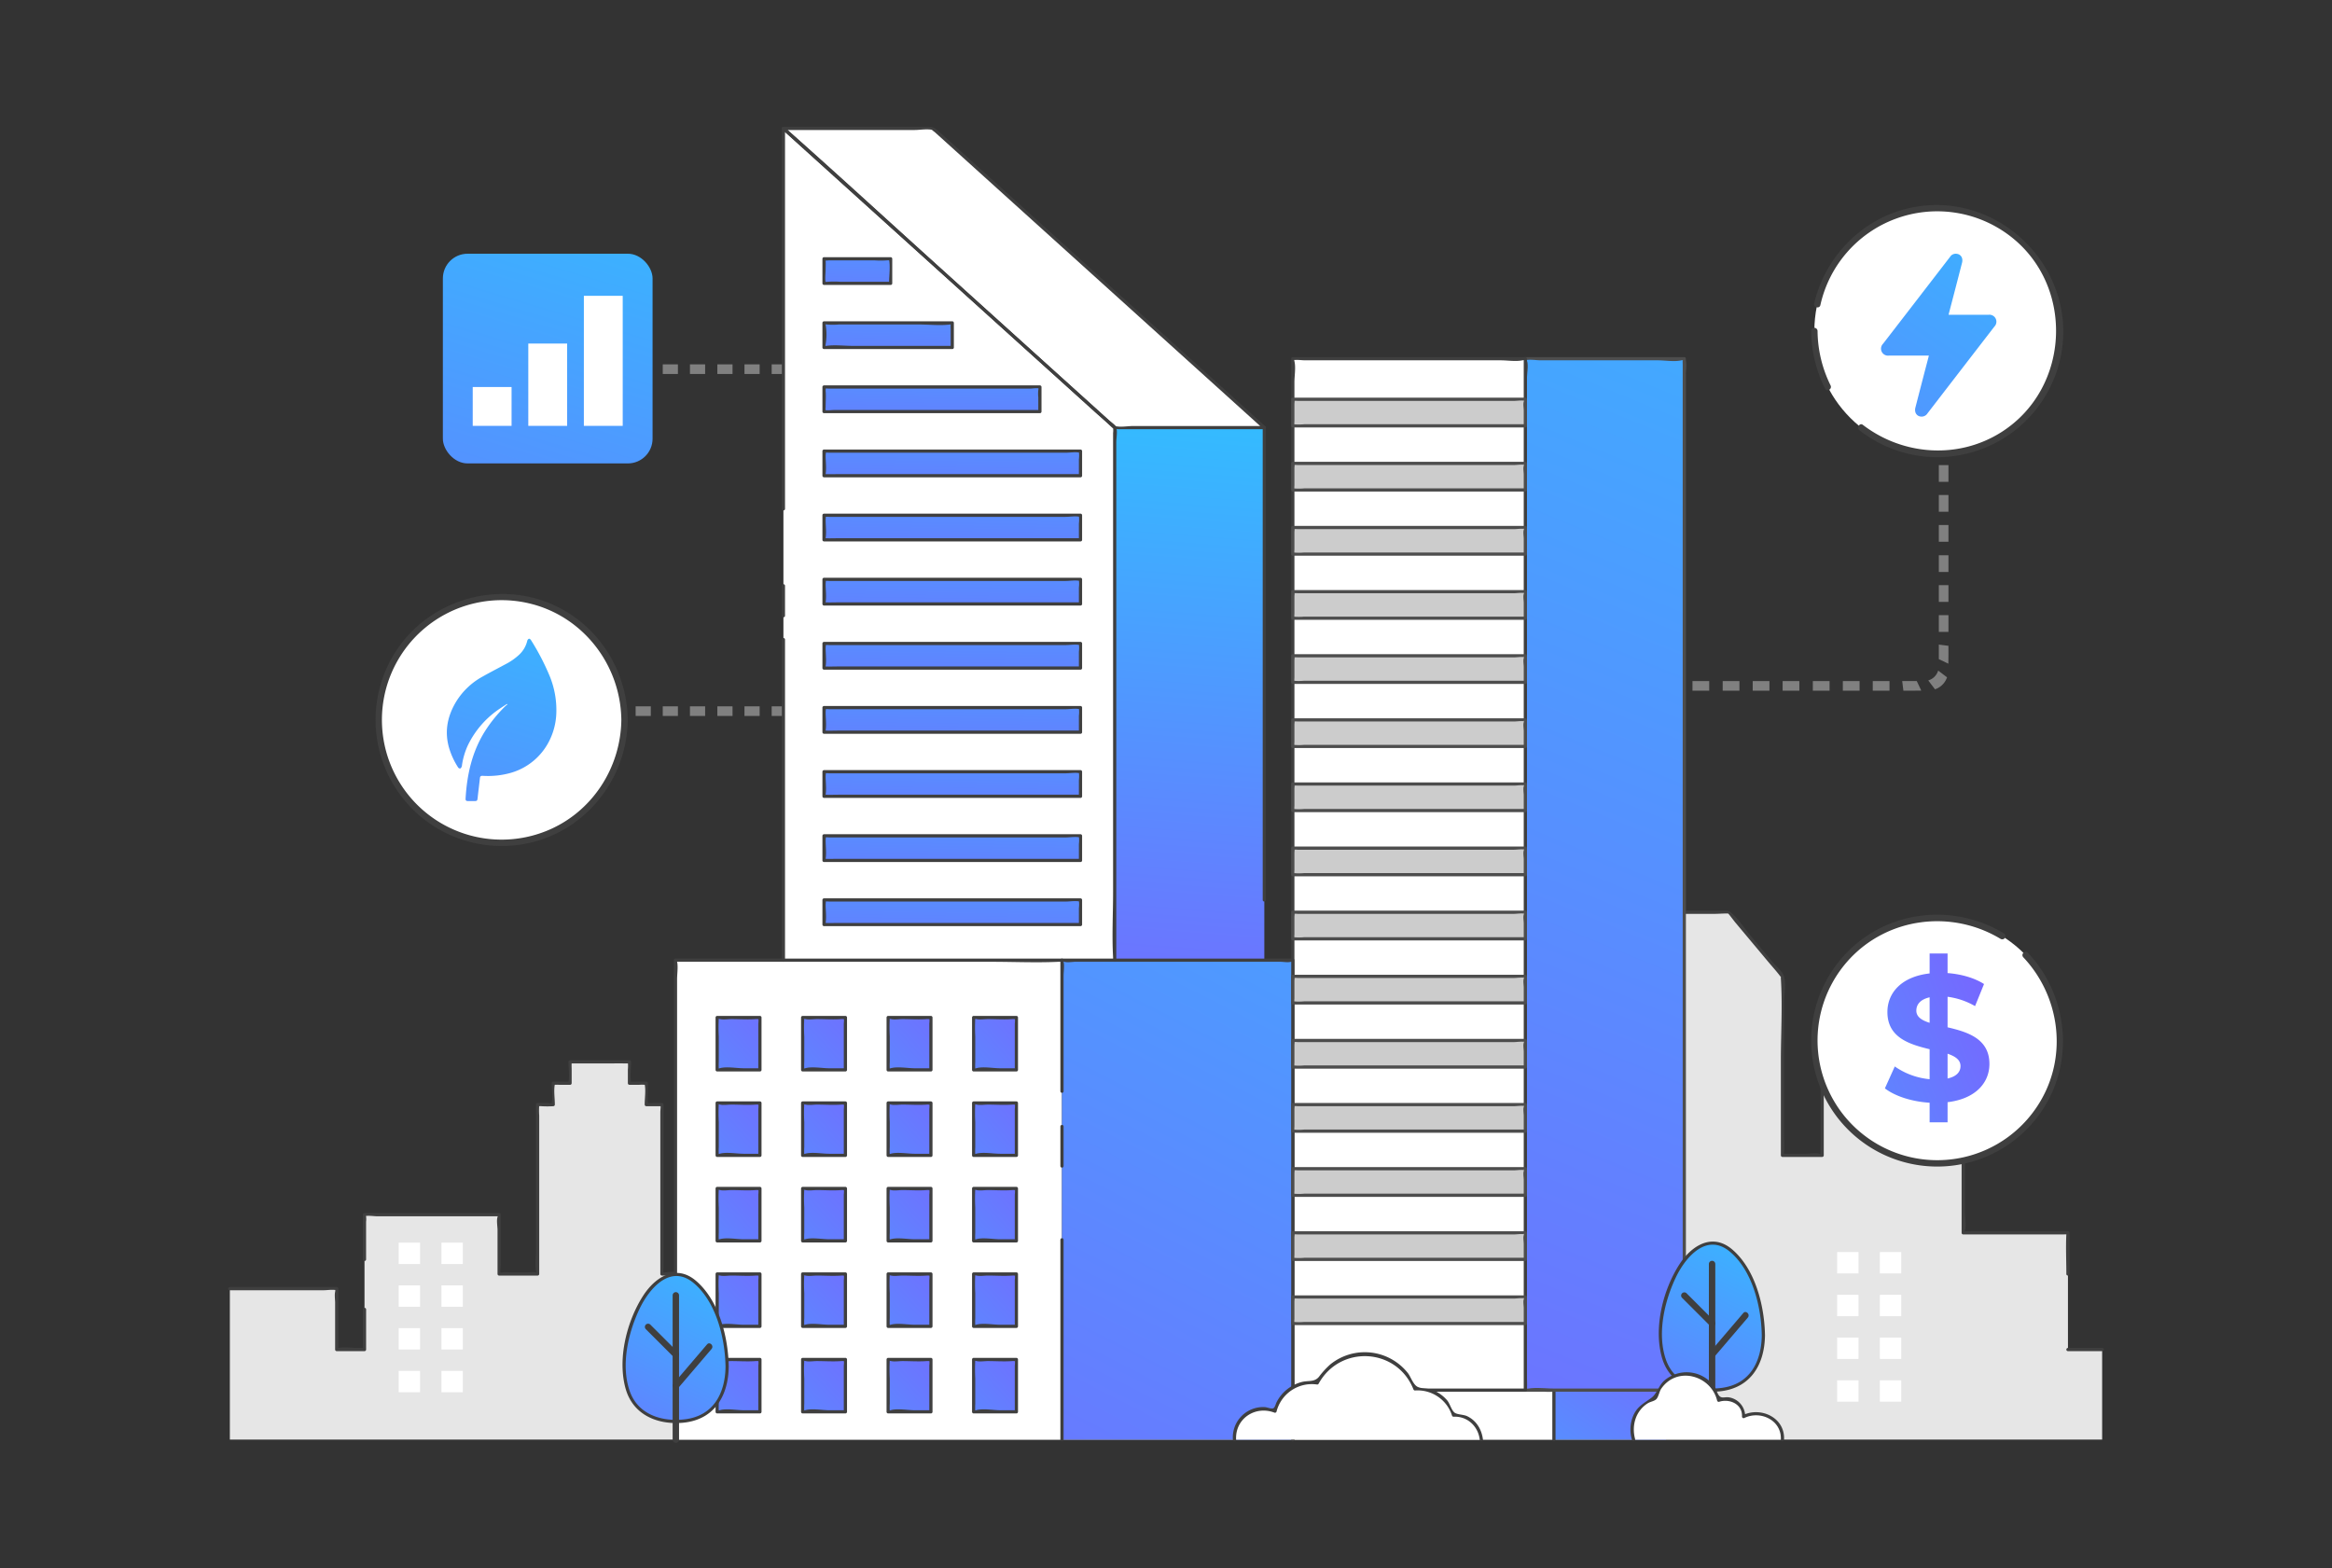 <svg id="Layer_1" data-name="Layer 1" xmlns="http://www.w3.org/2000/svg" xmlns:xlink="http://www.w3.org/1999/xlink" viewBox="0 0 1091.084 733.652">
  <rect x="0" y="0" width="1091.084" height="733.652" fill="#333333" stroke="none"/>
  <defs>
    <style>
      .cls-1 {
        fill: gray;
      }

      .cls-2 {
        fill: #e6e6e6;
      }

      .cls-3 {
        fill: #3f3f3f;
      }

      .cls-4 {
        fill: url(#linear-gradient);
      }

      .cls-5 {
        fill: #fff;
      }

      .cls-6 {
        fill: url(#linear-gradient-2);
      }

      .cls-7 {
        fill: #4d4d4d;
      }

      .cls-8 {
        fill: url(#linear-gradient-3);
      }

      .cls-9 {
        fill: url(#linear-gradient-4);
      }

      .cls-10 {
        fill: url(#linear-gradient-5);
      }

      .cls-11 {
        fill: none;
        stroke: #3f3f3f;
        stroke-miterlimit: 10;
        stroke-width: 0.5px;
      }

      .cls-12 {
        fill: url(#linear-gradient-6);
      }

      .cls-13 {
        fill: url(#linear-gradient-7);
      }

      .cls-14 {
        fill: url(#linear-gradient-8);
      }

      .cls-15 {
        fill: url(#linear-gradient-9);
      }

      .cls-16 {
        fill: url(#linear-gradient-10);
      }

      .cls-17 {
        fill: url(#linear-gradient-11);
      }

      .cls-18 {
        fill: url(#linear-gradient-12);
      }

      .cls-19 {
        fill: url(#linear-gradient-13);
      }

      .cls-20 {
        fill: url(#linear-gradient-14);
      }

      .cls-21 {
        fill: url(#linear-gradient-15);
      }

      .cls-22 {
        fill: url(#linear-gradient-16);
      }

      .cls-23 {
        fill: url(#linear-gradient-17);
      }

      .cls-24 {
        fill: url(#linear-gradient-18);
      }

      .cls-25 {
        fill: url(#linear-gradient-19);
      }

      .cls-26 {
        fill: url(#linear-gradient-20);
      }

      .cls-27 {
        fill: url(#linear-gradient-21);
      }

      .cls-28 {
        fill: url(#linear-gradient-22);
      }

      .cls-29 {
        fill: url(#linear-gradient-23);
      }

      .cls-30 {
        fill: url(#linear-gradient-24);
      }

      .cls-31 {
        fill: url(#linear-gradient-25);
      }

      .cls-32 {
        fill: url(#linear-gradient-26);
      }

      .cls-33 {
        fill: url(#linear-gradient-27);
      }

      .cls-34 {
        fill: url(#linear-gradient-28);
      }

      .cls-35 {
        fill: url(#linear-gradient-29);
      }

      .cls-36 {
        fill: url(#linear-gradient-30);
      }

      .cls-37 {
        fill: url(#linear-gradient-31);
      }

      .cls-38 {
        fill: url(#linear-gradient-32);
      }

      .cls-39 {
        fill: url(#linear-gradient-33);
      }

      .cls-40 {
        fill: url(#linear-gradient-34);
      }

      .cls-41 {
        fill: url(#linear-gradient-35);
      }

      .cls-42 {
        fill: url(#linear-gradient-36);
      }

      .cls-43 {
        fill: url(#linear-gradient-37);
      }

      .cls-44 {
        fill: #ccc;
      }

      .cls-45 {
        fill: url(#linear-gradient-38);
      }

      .cls-46 {
        fill: url(#linear-gradient-39);
      }

      .cls-47 {
        fill: url(#linear-gradient-40);
      }

      .cls-48 {
        fill: url(#linear-gradient-41);
      }
    </style>
    <linearGradient id="linear-gradient" x1="675.899" y1="768.905" x2="842.399" y2="538.905" gradientUnits="userSpaceOnUse">
      <stop offset="0" stop-color="#2cc5ff"/>
      <stop offset="1" stop-color="#a131ff"/>
    </linearGradient>
    <linearGradient id="linear-gradient-2" x1="941.526" y1="-55.734" x2="421.052" y2="1213.202" xlink:href="#linear-gradient"/>
    <linearGradient id="linear-gradient-3" x1="571.532" y1="162.236" x2="529.532" y2="698.236" xlink:href="#linear-gradient"/>
    <linearGradient id="linear-gradient-4" x1="832.729" y1="558.402" x2="726.729" y2="770.402" xlink:href="#linear-gradient"/>
    <linearGradient id="linear-gradient-5" x1="756.027" y1="158.971" x2="234.027" y2="1182.971" xlink:href="#linear-gradient"/>
    <linearGradient id="linear-gradient-6" x1="254.37" y1="570.53" x2="437.37" y2="405.53" xlink:href="#linear-gradient"/>
    <linearGradient id="linear-gradient-7" x1="294.37" y1="570.53" x2="477.37" y2="405.53" xlink:href="#linear-gradient"/>
    <linearGradient id="linear-gradient-8" x1="334.37" y1="570.53" x2="517.37" y2="405.53" xlink:href="#linear-gradient"/>
    <linearGradient id="linear-gradient-9" x1="374.37" y1="570.53" x2="557.37" y2="405.53" xlink:href="#linear-gradient"/>
    <linearGradient id="linear-gradient-10" x1="254.37" y1="610.53" x2="437.37" y2="445.53" xlink:href="#linear-gradient"/>
    <linearGradient id="linear-gradient-11" x1="294.37" y1="610.53" x2="477.37" y2="445.53" xlink:href="#linear-gradient"/>
    <linearGradient id="linear-gradient-12" x1="334.37" y1="610.53" x2="517.37" y2="445.53" xlink:href="#linear-gradient"/>
    <linearGradient id="linear-gradient-13" x1="374.37" y1="610.53" x2="557.37" y2="445.53" xlink:href="#linear-gradient"/>
    <linearGradient id="linear-gradient-14" x1="254.37" y1="650.53" x2="437.37" y2="485.53" xlink:href="#linear-gradient"/>
    <linearGradient id="linear-gradient-15" x1="294.37" y1="650.53" x2="477.37" y2="485.53" xlink:href="#linear-gradient"/>
    <linearGradient id="linear-gradient-16" x1="334.37" y1="650.53" x2="517.37" y2="485.53" xlink:href="#linear-gradient"/>
    <linearGradient id="linear-gradient-17" x1="374.37" y1="650.53" x2="557.37" y2="485.53" xlink:href="#linear-gradient"/>
    <linearGradient id="linear-gradient-18" x1="254.37" y1="690.53" x2="437.37" y2="525.53" xlink:href="#linear-gradient"/>
    <linearGradient id="linear-gradient-19" x1="294.37" y1="690.53" x2="477.37" y2="525.53" xlink:href="#linear-gradient"/>
    <linearGradient id="linear-gradient-20" x1="334.37" y1="690.53" x2="517.37" y2="525.53" xlink:href="#linear-gradient"/>
    <linearGradient id="linear-gradient-21" x1="374.37" y1="690.53" x2="557.37" y2="525.53" xlink:href="#linear-gradient"/>
    <linearGradient id="linear-gradient-22" x1="254.37" y1="730.53" x2="437.37" y2="565.53" xlink:href="#linear-gradient"/>
    <linearGradient id="linear-gradient-23" x1="294.37" y1="730.53" x2="477.37" y2="565.53" xlink:href="#linear-gradient"/>
    <linearGradient id="linear-gradient-24" x1="334.37" y1="730.53" x2="517.37" y2="565.53" xlink:href="#linear-gradient"/>
    <linearGradient id="linear-gradient-25" x1="374.37" y1="730.53" x2="557.37" y2="565.53" xlink:href="#linear-gradient"/>
    <linearGradient id="linear-gradient-26" x1="347.895" y1="573.064" x2="241.895" y2="785.064" xlink:href="#linear-gradient"/>
    <linearGradient id="linear-gradient-27" x1="446.756" y1="346.112" x2="443.825" y2="540.989" xlink:href="#linear-gradient"/>
    <linearGradient id="linear-gradient-28" x1="446.756" y1="316.112" x2="443.825" y2="510.989" xlink:href="#linear-gradient"/>
    <linearGradient id="linear-gradient-29" x1="446.756" y1="286.112" x2="443.825" y2="480.989" xlink:href="#linear-gradient"/>
    <linearGradient id="linear-gradient-30" x1="446.756" y1="256.112" x2="443.825" y2="450.989" xlink:href="#linear-gradient"/>
    <linearGradient id="linear-gradient-31" x1="446.756" y1="226.112" x2="443.825" y2="420.989" xlink:href="#linear-gradient"/>
    <linearGradient id="linear-gradient-32" x1="446.756" y1="196.112" x2="443.825" y2="390.989" xlink:href="#linear-gradient"/>
    <linearGradient id="linear-gradient-33" x1="446.756" y1="166.112" x2="443.825" y2="360.989" xlink:href="#linear-gradient"/>
    <linearGradient id="linear-gradient-34" x1="446.756" y1="136.112" x2="443.825" y2="330.989" xlink:href="#linear-gradient"/>
    <linearGradient id="linear-gradient-35" x1="437.23" y1="107.845" x2="434.362" y2="298.537" xlink:href="#linear-gradient"/>
    <linearGradient id="linear-gradient-36" x1="416.673" y1="81.586" x2="413.942" y2="263.247" xlink:href="#linear-gradient"/>
    <linearGradient id="linear-gradient-37" x1="402.218" y1="54.216" x2="399.582" y2="229.526" xlink:href="#linear-gradient"/>
    <linearGradient id="linear-gradient-38" x1="736.103" y1="556.64" x2="1049.77" y2="426.307" xlink:href="#linear-gradient"/>
    <linearGradient id="linear-gradient-39" x1="980.779" y1="46.979" x2="668.795" y2="511.956" xlink:href="#linear-gradient"/>
    <linearGradient id="linear-gradient-40" x1="262.699" y1="244.487" x2="145.705" y2="635.967" xlink:href="#linear-gradient"/>
    <linearGradient id="linear-gradient-41" x1="296.121" y1="34.405" x2="128.131" y2="596.525" xlink:href="#linear-gradient"/>
  </defs>
  <title>tankx2</title>
  <g>
    <g>
      <polyline class="cls-1" points="291.674 170.481 284.582 170.481 284.582 174.981 291.674 174.981 291.674 170.481"/>
      <polyline class="cls-1" points="278.948 170.481 271.847 170.481 271.847 174.981 278.948 174.981 278.948 170.481"/>
      <polyline class="cls-1" points="266.258 170.481 259.166 170.481 259.166 174.981 266.258 174.981 266.258 170.481"/>
      <polyline class="cls-1" points="329.915 170.481 322.814 170.481 322.814 174.981 329.915 174.981 329.915 170.481"/>
      <polyline class="cls-1" points="317.18 170.481 310.088 170.481 310.088 174.981 317.18 174.981 317.18 170.481"/>
      <polyline class="cls-1" points="304.499 170.481 297.398 170.481 297.398 174.981 304.499 174.981 304.499 170.481"/>
      <polyline class="cls-1" points="368.147 170.481 361.046 170.481 361.046 174.981 368.147 174.981 368.147 170.481"/>
      <polyline class="cls-1" points="355.421 170.481 348.32 170.481 348.32 174.981 355.421 174.981 355.421 170.481"/>
      <polyline class="cls-1" points="342.731 170.481 335.63 170.481 335.63 174.981 342.731 174.981 342.731 170.481"/>
      <polyline class="cls-1" points="406.388 170.481 399.287 170.481 399.287 174.981 406.388 174.981 406.388 170.481"/>
      <polyline class="cls-1" points="393.653 170.481 386.561 170.481 386.561 174.981 393.653 174.981 393.653 170.481"/>
      <polyline class="cls-1" points="380.963 170.481 373.871 170.481 373.871 174.981 380.963 174.981 380.963 170.481"/>
      <polyline class="cls-1" points="291.674 330.483 284.582 330.483 284.582 334.983 291.674 334.983 291.674 330.483"/>
      <polyline class="cls-1" points="278.948 330.483 271.847 330.483 271.847 334.983 278.948 334.983 278.948 330.483"/>
      <polyline class="cls-1" points="266.258 330.483 259.166 330.483 259.166 334.983 266.258 334.983 266.258 330.483"/>
      <polyline class="cls-1" points="329.915 330.483 322.814 330.483 322.814 334.983 329.915 334.983 329.915 330.483"/>
      <polyline class="cls-1" points="317.18 330.483 310.088 330.483 310.088 334.983 317.18 334.983 317.18 330.483"/>
      <polyline class="cls-1" points="304.499 330.483 297.398 330.483 297.398 334.983 304.499 334.983 304.499 330.483"/>
      <polyline class="cls-1" points="368.147 330.483 361.046 330.483 361.046 334.983 368.147 334.983 368.147 330.483"/>
      <polyline class="cls-1" points="355.421 330.483 348.32 330.483 348.32 334.983 355.421 334.983 355.421 330.483"/>
      <polyline class="cls-1" points="342.731 330.483 335.63 330.483 335.63 334.983 342.731 334.983 342.731 330.483"/>
      <polyline class="cls-1" points="406.388 330.483 399.287 330.483 399.287 334.983 406.388 334.983 406.388 330.483"/>
      <polyline class="cls-1" points="393.653 330.483 386.561 330.483 386.561 334.983 393.653 334.983 393.653 330.483"/>
      <polyline class="cls-1" points="380.963 330.483 373.871 330.483 373.871 334.983 380.963 334.983 380.963 330.483"/>
      <polyline class="cls-1" points="911.63 161.301 907.13 161.301 907.13 169.131 911.63 169.131 911.63 161.301"/>
      <polyline class="cls-1" points="911.63 147.261 907.13 147.261 907.13 155.091 911.63 155.091 911.63 147.261"/>
      <polyline class="cls-1" points="911.63 133.275 907.13 133.275 907.13 141.096 911.63 141.096 911.63 133.275"/>
      <polyline class="cls-1" points="911.63 203.475 907.13 203.475 907.13 211.305 911.63 211.305 911.63 203.475"/>
      <polyline class="cls-1" points="911.63 189.435 907.13 189.435 907.13 197.265 911.63 197.265 911.63 189.435"/>
      <polyline class="cls-1" points="911.63 175.449 907.13 175.449 907.13 183.27 911.63 183.27 911.63 175.449"/>
      <polyline class="cls-1" points="911.63 245.649 907.13 245.649 907.13 253.479 911.63 253.479 911.63 245.649"/>
      <polyline class="cls-1" points="911.63 231.609 907.13 231.609 907.13 239.439 911.63 239.439 911.63 231.609"/>
      <polyline class="cls-1" points="911.63 217.623 907.13 217.623 907.13 225.444 911.63 225.444 911.63 217.623"/>
      <polyline class="cls-1" points="911.63 287.823 907.13 287.823 907.13 295.653 911.63 295.653 911.63 287.823"/>
      <polyline class="cls-1" points="911.63 273.783 907.13 273.783 907.13 281.613 911.63 281.613 911.63 273.783"/>
      <polyline class="cls-1" points="911.63 259.797 907.13 259.797 907.13 267.618 911.63 267.618 911.63 259.797"/>
      <path class="cls-1" d="M896.807,318.666h-6.813l.558,4.5h2.457q.857,0,1.716,0c1.4,0,2.8-.011,4.188-.049l-2.106-4.455"/>
      <path class="cls-1" d="M906.824,313.752a6.926,6.926,0,0,1-4.635,4.617l3.15,4.149a8.979,8.979,0,0,0,5.634-5.616l-4.149-3.15"/>
      <path class="cls-1" d="M907.13,301.593v6.813l4.455,2.124c.081-2.754.036-5.571.045-8.361l-4.5-.576"/>
      <polyline class="cls-1" points="856.01 318.666 848.18 318.666 848.18 323.166 856.01 323.166 856.01 318.666"/>
      <polyline class="cls-1" points="870.05 318.666 862.22 318.666 862.22 323.166 870.05 323.166 870.05 318.666"/>
      <polyline class="cls-1" points="884.045 318.666 876.215 318.666 876.215 323.166 884.045 323.166 884.045 318.666"/>
      <polyline class="cls-1" points="813.836 318.666 806.006 318.666 806.006 323.166 813.836 323.166 813.836 318.666"/>
      <polyline class="cls-1" points="827.876 318.666 820.046 318.666 820.046 323.166 827.876 323.166 827.876 318.666"/>
      <polyline class="cls-1" points="841.871 318.666 834.041 318.666 834.041 323.166 841.871 323.166 841.871 318.666"/>
      <polyline class="cls-1" points="771.662 318.666 763.832 318.666 763.832 323.166 771.662 323.166 771.662 318.666"/>
      <polyline class="cls-1" points="785.702 318.666 777.872 318.666 777.872 323.166 785.702 323.166 785.702 318.666"/>
      <polyline class="cls-1" points="799.697 318.666 791.867 318.666 791.867 323.166 799.697 323.166 799.697 318.666"/>
      <polyline class="cls-1" points="729.488 318.666 721.658 318.666 721.658 323.166 729.488 323.166 729.488 318.666"/>
      <polyline class="cls-1" points="743.528 318.666 735.698 318.666 735.698 323.166 743.528 323.166 743.528 318.666"/>
      <polyline class="cls-1" points="757.523 318.666 749.693 318.666 749.693 323.166 757.523 323.166 757.523 318.666"/>
    </g>
    <polygon class="cls-2" points="967.542 631.432 967.542 576.826 918.542 576.826 918.542 486.826 852.542 486.826 852.542 540.576 833.969 540.576 833.969 456.826 808.875 426.826 777.042 426.826 777.042 631.432 398.542 631.432 398.542 596.076 309.709 596.076 309.709 516.826 302.392 516.826 302.392 506.826 294.523 506.826 294.523 496.826 266.727 496.826 266.727 506.826 258.858 506.826 258.858 516.826 251.542 516.826 251.542 596.076 233.542 596.076 233.542 568.326 170.542 568.326 170.542 631.432 157.542 631.432 157.542 602.945 107.542 602.945 107.542 673.576 136.542 673.576 157.542 673.576 170.542 673.576 233.542 673.576 983.542 673.576 983.542 631.432 967.542 631.432"/>
    <path class="cls-3" d="M169.792,612.664v16.353a9.126,9.126,0,0,1,0,2.35c.342-1.02,1.053-.591-.04-.685-.662-.057-1.355,0-2.018,0-3,0-6.455-.51-9.4,0-1.121.194-.03.93-.04.2-.012-.892,0-1.784,0-2.676V602.945a.761.761,0,0,0-.75-.75h-50a.75.75,0,0,0,0,1.5h43.8c1.813,0,4.314-.461,6.094,0-1.309-.339-.3-.872-.645.759-.334,1.557,0,3.565,0,5.156v21.822a.761.761,0,0,0,.75.75h13a.761.761,0,0,0,.75-.75V612.664a.75.75,0,0,0-1.5,0Z"/>
    <path class="cls-3" d="M874.542,486.076h-22a.761.761,0,0,0-.75.75V536.59c0,1.119-.091,2.28,0,3.4a1.654,1.654,0,0,1,0,.565c.481-1.31.794-.345-.547-.726-1.833-.52-4.6,0-6.5,0H834.4c-.85,0,.3.578.318.649a6.939,6.939,0,0,1,0-1.7c.241-2.878,0-5.88,0-8.766V469.174c0-3.618,1.156-9.474-.22-12.879-.844-2.087-3.619-4.327-5.049-6.037L819.1,437.89c-2.861-3.421-5.606-7.783-8.972-10.727-1.6-1.4-2.489-1.087-4.825-1.087H777.042a.761.761,0,0,0-.75.75V624.06c0,1.771-.549,4.6,0,6.3.485,1.505.452.327.33.32-3.268-.21-6.619,0-9.892,0H410.32c-3.646,0-7.464-.326-11.1,0a2.157,2.157,0,0,1-.622,0c-.141-.037.745,1.229.694.435-.049-.759,0-1.544,0-2.3V596.076a.761.761,0,0,0-.75-.75H324.724c-4.276,0-9.084-.632-13.318,0-1.849.276-1.275-.624-.948.684a15.455,15.455,0,0,1,0-3.394v-75.79a.761.761,0,0,0-.75-.75h-4.156a15.83,15.83,0,0,1-2.523,0c-1-.169.243,1.278.112-.013-.306-3.014,0-6.2,0-9.237a.761.761,0,0,0-.75-.75H297.97a18.434,18.434,0,0,1-2.864,0c-1.023-.168.355,1.205.167.264-.583-2.923,0-6.516,0-9.514a.761.761,0,0,0-.75-.75h-27.8a.761.761,0,0,0-.75.75c0,3.01.582,6.578,0,9.514-.158.8,1.158-.432.167-.264a14.918,14.918,0,0,1-2.377,0h-4.909a.761.761,0,0,0-.75.75c0,2.85.643,6.485,0,9.237-.3,1.3.886-.16.346.013a8.6,8.6,0,0,1-2.276,0h-4.637a.761.761,0,0,0-.75.75v68.152c0,3.007-.518,6.543,0,9.513a4.628,4.628,0,0,1,0,1.543c.443-1.579.9-.277-.318-.708-.93-.331-2.594,0-3.6,0h-8.211a21.94,21.94,0,0,0-3.5,0c-1.637.279-1.3-.657-.873.7-.4-1.281,0-3.348,0-4.667V568.326a.761.761,0,0,0-.75-.75h-63a.761.761,0,0,0-.75.75v20.927a.75.75,0,0,0,1.5,0V571.6a9.61,9.61,0,0,0,0-2.371c-.351-1.134.383-.486-.7-.149,1.616-.5,4.2,0,5.876,0h54.31c.781,0,1.565.018,2.346,0,.1,0,.134-1.086-.335.336-.536,1.628,0,4.416,0,6.108v20.556a.761.761,0,0,0,.75.75h18a.761.761,0,0,0,.75-.75v-74.1a34.365,34.365,0,0,1,0-4.818c.013-.09-.036-.234,0-.319-.518,1.236-.336.566,1.017.733a46.289,46.289,0,0,0,5.549,0,.761.761,0,0,0,.75-.75c0-3.01-.582-6.578,0-9.514.158-.8-1.158.432-.167.264a14.918,14.918,0,0,1,2.377,0h4.909a.761.761,0,0,0,.75-.75v-5.99c0-1.16-.084-2.365,0-3.524.044-.612-1.2.271-.193.264,4.447-.03,8.895,0,13.341,0,4.395,0,8.8-.064,13.19,0,1.246.018-.025-.368-.042-.443a15.7,15.7,0,0,1,0,3.213v6.48a.761.761,0,0,0,.75.75h4.422a18.434,18.434,0,0,1,2.864,0c1.023.168-.355-1.205-.167-.264.583,2.923,0,6.516,0,9.514a.761.761,0,0,0,.75.75h4.156c.839,0,1.685.031,2.523,0,.928-.034-.055-.486-.112-.643.318.862,0,2.45,0,3.353v75.79a.761.761,0,0,0,.75.75h81.008c2.363,0,4.86.23,7.215,0,1.142-.111-.15-.6-.14-.435.1,1.6,0,3.242,0,4.845v30.2a.761.761,0,0,0,.75.75H771.275c1.487,0,3.645.4,5.089,0a2.837,2.837,0,0,1,.679,0,.761.761,0,0,0,.75-.75V429.08a17.084,17.084,0,0,1,0-2.058c.076-.6-.72.57-.649.554a12.144,12.144,0,0,1,2.547,0h23.043c1.319,0,5.451-.29,5.867-.1.274.127,2.587,3.276,3.313,4.143l15.394,18.4c1.8,2.147,3.707,4.237,5.405,6.462.977,1.281.4-.237.506,1.307.836,12.684,0,25.707,0,38.414v44.366a.761.761,0,0,0,.75.75h18.573a.761.761,0,0,0,.75-.75v-51.27c0-.716-.066-1.468,0-2.182-.04.435-1.11,0,.377.452,3.227.987,8.514,0,11.862,0h9.012a.75.75,0,0,0,0-1.5Z"/>
    <path class="cls-3" d="M968.292,596.075v-19.25a.761.761,0,0,0-.75-.75H922.547c-1.248,0-2.524.077-3.77,0,1.019.063.049,1.263.515-.161.833-2.543,0-6.786,0-9.431V486.826a.761.761,0,0,0-.75-.75h-24a.75.75,0,0,0,0,1.5c7.839,0,15.689.128,23.527,0,.761-.012-.22-1.3-.278-.232-.046.851,0,1.717,0,2.569v86.914a.761.761,0,0,0,.75.75h46.316c.744,0,1.528-.069,2.27,0,.871.081-.283-1.221-.336-.175-.316,6.191,0,12.473,0,18.674a.75.75,0,0,0,1.5,0Z"/>
    <path class="cls-3" d="M983.542,630.682h-16a.75.75,0,0,0,0,1.5h16a.75.75,0,0,0,0-1.5Z"/>
    <g>
      <rect class="cls-4" x="727.042" y="650.414" width="52.5" height="23.162"/>
      <rect class="cls-5" x="604.875" y="650.414" width="122.167" height="23.162"/>
      <path class="cls-3" d="M605.625,673.576v-18.57a17.383,17.383,0,0,0,0-3.753c-.292-1.186.435-.408-.654-.088a9.581,9.581,0,0,1,2.361,0h115.3a29.424,29.424,0,0,0,3.738,0,2.057,2.057,0,0,1,.662,0c-.874-.259-.736-1.149-.739-.269,0,.642,0,1.285,0,1.927v20.753a.75.75,0,0,0,1.5,0V650.414a.761.761,0,0,0-.75-.75H604.875a.761.761,0,0,0-.75.75v23.162a.75.75,0,0,0,1.5,0Z"/>
      <g>
        <rect class="cls-6" x="713.669" y="167.839" width="74.373" height="482.575"/>
        <path class="cls-7" d="M788.042,649.664H726.819c-3.664,0-7.848-.559-11.477,0-1.783.275-1.265-.66-.923.747a1.345,1.345,0,0,1,0-.359c.184-2.216,0-4.527,0-6.749V177.539c0-2.528.677-6.159,0-8.615-.382-1.388.708-.763-.732-.334,2-.594,5.1,0,7.155,0h54.823c3.344,0,7.74.765,11.013,0,1.605-.375.966.745.614-.739a1.437,1.437,0,0,1,0,.382c-.065.83,0,1.691,0,2.523V650.414a.75.75,0,0,0,1.5,0v-475.2c0-2.013.425-4.568,0-6.547a4.287,4.287,0,0,1,0-.833.761.761,0,0,0-.75-.75H713.669a.761.761,0,0,0-.75.75v475.2c0,2.013-.425,4.568,0,6.547a4.287,4.287,0,0,1,0,.833.761.761,0,0,0,.75.75h74.373A.75.75,0,0,0,788.042,649.664Z"/>
      </g>
      <g>
        <rect class="cls-5" x="604.875" y="167.839" width="108.794" height="482.575"/>
        <path class="cls-3" d="M713.669,649.664h-96.7c-3.3,0-7.17-.566-10.427,0a5.107,5.107,0,0,1-1.614,0c.61.13.7,1.2.7.476q-.042-38.506,0-77.012V178.81c0-2.934.712-6.911,0-9.776-.379-1.524.695-.8-.738-.444,1.714-.427,4.055,0,5.807,0h91.533c3.1,0,7,.654,10.04,0a3.932,3.932,0,0,1,1.391,0c-.838-.208-.735-1.192-.738-.419,0,.862,0,1.724,0,2.586V650.414a.75.75,0,0,0,1.5,0v-475.2c0-2.013.425-4.568,0-6.547a4.287,4.287,0,0,1,0-.833.761.761,0,0,0-.75-.75H604.875a.761.761,0,0,0-.75.75v475.2c0,2.013-.425,4.568,0,6.547a4.287,4.287,0,0,1,0,.833.761.761,0,0,0,.75.75H713.669A.75.75,0,0,0,713.669,649.664Z"/>
      </g>
      <polygon class="cls-5" points="521.542 506.994 366.542 506.994 366.542 60.076 521.542 200.076 521.542 506.994"/>
      <rect class="cls-8" x="521.542" y="200.076" width="70" height="306.918"/>
      <g>
        <g>
          <path class="cls-9" d="M825.042,624.914c0,19.054-10.745,25.5-24,25.5s-24-6.446-24-25.5,10.745-43.5,24-43.5S825.042,605.86,825.042,624.914Z"/>
          <path class="cls-3" d="M824.292,624.914c-.2,12.454-5.711,22.842-18.924,24.484-10.631,1.321-21.9-2.075-25.814-12.951-4.376-12.162-.853-27.533,4.556-38.821,4.619-9.64,14.535-21.031,25.331-11.927,10.577,8.918,14.675,26,14.851,39.215a.75.75,0,0,0,1.5,0c-.182-13.689-4.428-30.975-15.29-40.276-9.3-7.965-19.033-1.948-24.771,6.976-7.658,11.909-12.092,29.563-8.189,43.468,3.321,11.83,14.132,16.711,25.746,16.018,15.08-.9,22.27-11.826,22.5-26.186A.75.75,0,0,0,824.292,624.914Z"/>
        </g>
        <path class="cls-3" d="M799.542,591.414v67.5a1.5,1.5,0,0,0,3,0v-67.5a1.5,1.5,0,0,0-3,0Z"/>
        <path class="cls-3" d="M786.981,607.225l13,13A1.5,1.5,0,0,0,802.1,618.1l-13-13a1.5,1.5,0,0,0-2.121,2.121Z"/>
        <path class="cls-3" d="M815.648,614.354l-15.667,18.356c-1.247,1.461.866,3.593,2.121,2.121l15.667-18.356c1.247-1.461-.866-3.593-2.121-2.121Z"/>
      </g>
      <rect class="cls-5" x="316.042" y="449.253" width="180.833" height="224.323"/>
      <path class="cls-3" d="M316.792,673.576V458.194c0-2.554.536-5.788,0-8.3-.244-1.143-.132.082-.569.109.862-.053,1.745,0,2.608,0H464c10.383,0,20.908.5,31.282,0,.527-.026,1.061,0,1.589,0a.75.75,0,0,0,0-1.5H316.042a.761.761,0,0,0-.75.75V673.576a.75.75,0,0,0,1.5,0Z"/>
      <g>
        <rect class="cls-10" x="496.875" y="449.252" width="108" height="224.323"/>
        <path class="cls-3" d="M497.625,510.576V456.687c0-2.041.449-4.684,0-6.686-.147-.657-1.134-.427.323,0,1.488.438,3.794,0,5.335,0h95.679c1.435,0,3.667.428,5.049,0,1.3-.4.116-.218.114-.5.018,2.232,0,4.464,0,6.7V647.233c0,8.186-.922,16.984,0,25.132a11.01,11.01,0,0,1,0,1.211.75.75,0,0,0,1.5,0V449.252a.761.761,0,0,0-.75-.75h-108a.761.761,0,0,0-.75.75v61.323a.75.75,0,0,0,1.5,0Z"/>
        <path class="cls-3" d="M497.625,545.576v-18.5a.75.75,0,0,0-1.5,0v18.5a.75.75,0,0,0,1.5,0Z"/>
        <path class="cls-3" d="M497.625,673.576v-93.5a.75.75,0,0,0-1.5,0v93.5a.75.75,0,0,0,1.5,0Z"/>
      </g>
      <g>
        <path class="cls-5" d="M680.792,662.076c-.242,0-.478.022-.716.036a17.249,17.249,0,0,0-16.534-12.352c-.512,0-1.016.033-1.517.077a25,25,0,0,0-45.739-2.789,17.344,17.344,0,0,0-19.752,13.2,13.486,13.486,0,0,0-18.993,12.324c0,.338.026.669.05,1h115.5A12.333,12.333,0,0,0,680.792,662.076Z"/>
        <path class="cls-5" d="M821.79,661.205a12.111,12.111,0,0,0-6,1.589c0-.028,0-.055,0-.084a8.27,8.27,0,0,0-11.656-7.554,15.274,15.274,0,0,0-29.753-.991,15.263,15.263,0,0,0-10.066,19.411h69.642c0-.064.01-.127.01-.192A12.179,12.179,0,0,0,821.79,661.205Z"/>
      </g>
      <path class="cls-3" d="M693.841,673.576c-.581-4.719-3.023-8.906-7.452-10.991-1.64-.772-4.6-.688-5.818-1.623-1.5-1.155-2.212-4.345-3.611-5.917a18.113,18.113,0,0,0-6.164-4.505c-2.377-1.057-5.019-.657-7.255-1.529-2.343-.914-3.354-4.735-4.923-6.69a25.7,25.7,0,0,0-36.14-3.991,40.285,40.285,0,0,0-5.394,5.876c-2.189,2.58-4.838,1.616-7.971,2.4a18.428,18.428,0,0,0-11.8,9.395c-.41.8-.771,2.462-1.5,2.872-.888.5-2.907-.447-4.049-.506a14.184,14.184,0,0,0-14.924,15.211c.048.961,1.549.966,1.5,0-.5-9.86,9-16.082,17.993-12.6a.758.758,0,0,0,.923-.524A17.037,17.037,0,0,1,616.286,647.8a.73.73,0,0,0,.648-.371c10.053-18.3,36.61-16.878,44.368,2.609a.775.775,0,0,0,.723.551,16.883,16.883,0,0,1,17.328,11.725.768.768,0,0,0,.723.551c6.472-.327,11.494,4.451,12.265,10.714.116.946,1.618.957,1.5,0Z"/>
      <path class="cls-3" d="M834.709,673.576c.524-10.339-10.885-15.538-19.3-11.429l1.129.648a9.033,9.033,0,0,0-7.582-8.991c-1.916-.3-3.4.658-4.619-.77-.925-1.081-1.317-3.088-2.2-4.311a15.882,15.882,0,0,0-3.36-3.416,15.974,15.974,0,0,0-20.057.617c-2.616,2.236-3.448,6.142-6.032,8.061-3.5,2.6-6.521,3.925-8.459,8.212a16.634,16.634,0,0,0-.635,11.579.751.751,0,0,0,1.446-.4c-1.735-6.33.188-13.22,5.952-16.828,1.181-.739,3.058-.946,3.98-1.929,1.048-1.117,1.36-3.53,2.287-4.878,7.388-10.74,23.292-6.257,26.154,5.614a.757.757,0,0,0,.923.524c4.781-1.577,11,1.021,10.7,6.915a.758.758,0,0,0,1.129.648c7.457-3.641,17.5,1.017,17.043,10.134-.049.965,1.451.962,1.5,0Z"/>
      <polyline class="cls-11" points="316.042 673.576 316.042 449.252 496.875 449.252"/>
      <g>
        <g>
          <rect class="cls-12" x="335.542" y="476.076" width="20" height="24.5"/>
          <path class="cls-3" d="M355.542,499.826h-7.6c-3.227,0-8.13-.924-11.245,0-1.5.444-.463-.118-.4.435a33.119,33.119,0,0,1,0-3.519v-11.76a80.8,80.8,0,0,1,0-8.591c-.077.708-1.08.03.643.435,1.553.365,3.7,0,5.277,0,3.755,0,7.63.286,11.372,0,1.734-.132,1.589.525,1.208-.7a10.747,10.747,0,0,1,0,2.75v21.7a.75.75,0,0,0,1.5,0v-24.5a.761.761,0,0,0-.75-.75h-20a.761.761,0,0,0-.75.75v24.5a.761.761,0,0,0,.75.75h20A.75.75,0,0,0,355.542,499.826Z"/>
        </g>
        <g>
          <rect class="cls-13" x="375.542" y="476.076" width="20" height="24.5"/>
          <path class="cls-3" d="M395.542,499.826h-7.6c-3.227,0-8.13-.924-11.245,0-1.5.444-.463-.118-.4.435a33.119,33.119,0,0,1,0-3.519v-11.76a80.8,80.8,0,0,1,0-8.591c-.077.708-1.08.03.643.435,1.553.365,3.7,0,5.277,0,3.755,0,7.63.286,11.372,0,1.734-.132,1.589.525,1.208-.7a10.747,10.747,0,0,1,0,2.75v21.7a.75.75,0,0,0,1.5,0v-24.5a.761.761,0,0,0-.75-.75h-20a.761.761,0,0,0-.75.75v24.5a.761.761,0,0,0,.75.75h20A.75.75,0,0,0,395.542,499.826Z"/>
        </g>
        <g>
          <rect class="cls-14" x="415.542" y="476.076" width="20" height="24.5"/>
          <path class="cls-3" d="M435.542,499.826h-7.6c-3.227,0-8.13-.924-11.245,0-1.5.444-.463-.118-.4.435a33.119,33.119,0,0,1,0-3.519v-11.76a80.8,80.8,0,0,1,0-8.591c-.077.708-1.08.03.643.435,1.553.365,3.7,0,5.277,0,3.755,0,7.63.286,11.372,0,1.734-.132,1.589.525,1.208-.7a10.747,10.747,0,0,1,0,2.75v21.7a.75.75,0,0,0,1.5,0v-24.5a.761.761,0,0,0-.75-.75h-20a.761.761,0,0,0-.75.75v24.5a.761.761,0,0,0,.75.75h20A.75.75,0,0,0,435.542,499.826Z"/>
        </g>
        <g>
          <rect class="cls-15" x="455.542" y="476.076" width="20" height="24.5"/>
          <path class="cls-3" d="M475.542,499.826h-7.6c-3.227,0-8.13-.924-11.245,0-1.5.444-.463-.118-.4.435a33.119,33.119,0,0,1,0-3.519v-11.76a80.8,80.8,0,0,1,0-8.591c-.077.708-1.08.03.643.435,1.553.365,3.7,0,5.277,0,3.755,0,7.63.286,11.372,0,1.734-.132,1.589.525,1.208-.7a10.747,10.747,0,0,1,0,2.75v21.7a.75.75,0,0,0,1.5,0v-24.5a.761.761,0,0,0-.75-.75h-20a.761.761,0,0,0-.75.75v24.5a.761.761,0,0,0,.75.75h20A.75.75,0,0,0,475.542,499.826Z"/>
        </g>
      </g>
      <g>
        <g>
          <rect class="cls-16" x="335.542" y="516.076" width="20" height="24.5"/>
          <path class="cls-3" d="M355.542,539.826h-7.6c-3.227,0-8.13-.924-11.245,0-1.5.444-.463-.118-.4.435a33.119,33.119,0,0,1,0-3.519v-11.76a80.8,80.8,0,0,1,0-8.591c-.077.708-1.08.03.643.435,1.553.365,3.7,0,5.277,0,3.755,0,7.63.286,11.372,0,1.734-.132,1.589.525,1.208-.7a10.747,10.747,0,0,1,0,2.75v21.7a.75.75,0,0,0,1.5,0v-24.5a.761.761,0,0,0-.75-.75h-20a.761.761,0,0,0-.75.75v24.5a.761.761,0,0,0,.75.75h20A.75.75,0,0,0,355.542,539.826Z"/>
        </g>
        <g>
          <rect class="cls-17" x="375.542" y="516.076" width="20" height="24.5"/>
          <path class="cls-3" d="M395.542,539.826h-7.6c-3.227,0-8.13-.924-11.245,0-1.5.444-.463-.118-.4.435a33.119,33.119,0,0,1,0-3.519v-11.76a80.8,80.8,0,0,1,0-8.591c-.077.708-1.08.03.643.435,1.553.365,3.7,0,5.277,0,3.755,0,7.63.286,11.372,0,1.734-.132,1.589.525,1.208-.7a10.747,10.747,0,0,1,0,2.75v21.7a.75.75,0,0,0,1.5,0v-24.5a.761.761,0,0,0-.75-.75h-20a.761.761,0,0,0-.75.75v24.5a.761.761,0,0,0,.75.75h20A.75.75,0,0,0,395.542,539.826Z"/>
        </g>
        <g>
          <rect class="cls-18" x="415.542" y="516.076" width="20" height="24.5"/>
          <path class="cls-3" d="M435.542,539.826h-7.6c-3.227,0-8.13-.924-11.245,0-1.5.444-.463-.118-.4.435a33.119,33.119,0,0,1,0-3.519v-11.76a80.8,80.8,0,0,1,0-8.591c-.077.708-1.08.03.643.435,1.553.365,3.7,0,5.277,0,3.755,0,7.63.286,11.372,0,1.734-.132,1.589.525,1.208-.7a10.747,10.747,0,0,1,0,2.75v21.7a.75.75,0,0,0,1.5,0v-24.5a.761.761,0,0,0-.75-.75h-20a.761.761,0,0,0-.75.75v24.5a.761.761,0,0,0,.75.75h20A.75.75,0,0,0,435.542,539.826Z"/>
        </g>
        <g>
          <rect class="cls-19" x="455.542" y="516.076" width="20" height="24.5"/>
          <path class="cls-3" d="M475.542,539.826h-7.6c-3.227,0-8.13-.924-11.245,0-1.5.444-.463-.118-.4.435a33.119,33.119,0,0,1,0-3.519v-11.76a80.8,80.8,0,0,1,0-8.591c-.077.708-1.08.03.643.435,1.553.365,3.7,0,5.277,0,3.755,0,7.63.286,11.372,0,1.734-.132,1.589.525,1.208-.7a10.747,10.747,0,0,1,0,2.75v21.7a.75.75,0,0,0,1.5,0v-24.5a.761.761,0,0,0-.75-.75h-20a.761.761,0,0,0-.75.75v24.5a.761.761,0,0,0,.75.75h20A.75.75,0,0,0,475.542,539.826Z"/>
        </g>
      </g>
      <g>
        <g>
          <rect class="cls-20" x="335.542" y="556.076" width="20" height="24.5"/>
          <path class="cls-3" d="M355.542,579.826h-7.6c-3.227,0-8.13-.924-11.245,0-1.5.444-.463-.118-.4.435a33.119,33.119,0,0,1,0-3.519v-11.76a80.8,80.8,0,0,1,0-8.591c-.077.708-1.08.03.643.435,1.553.365,3.7,0,5.277,0,3.755,0,7.63.286,11.372,0,1.734-.132,1.589.525,1.208-.7a10.747,10.747,0,0,1,0,2.75v21.7a.75.75,0,0,0,1.5,0v-24.5a.761.761,0,0,0-.75-.75h-20a.761.761,0,0,0-.75.75v24.5a.761.761,0,0,0,.75.75h20A.75.75,0,0,0,355.542,579.826Z"/>
        </g>
        <g>
          <rect class="cls-21" x="375.542" y="556.076" width="20" height="24.5"/>
          <path class="cls-3" d="M395.542,579.826h-7.6c-3.227,0-8.13-.924-11.245,0-1.5.444-.463-.118-.4.435a33.119,33.119,0,0,1,0-3.519v-11.76a80.8,80.8,0,0,1,0-8.591c-.077.708-1.08.03.643.435,1.553.365,3.7,0,5.277,0,3.755,0,7.63.286,11.372,0,1.734-.132,1.589.525,1.208-.7a10.747,10.747,0,0,1,0,2.75v21.7a.75.75,0,0,0,1.5,0v-24.5a.761.761,0,0,0-.75-.75h-20a.761.761,0,0,0-.75.75v24.5a.761.761,0,0,0,.75.75h20A.75.75,0,0,0,395.542,579.826Z"/>
        </g>
        <g>
          <rect class="cls-22" x="415.542" y="556.076" width="20" height="24.5"/>
          <path class="cls-3" d="M435.542,579.826h-7.6c-3.227,0-8.13-.924-11.245,0-1.5.444-.463-.118-.4.435a33.119,33.119,0,0,1,0-3.519v-11.76a80.8,80.8,0,0,1,0-8.591c-.077.708-1.08.03.643.435,1.553.365,3.7,0,5.277,0,3.755,0,7.63.286,11.372,0,1.734-.132,1.589.525,1.208-.7a10.747,10.747,0,0,1,0,2.75v21.7a.75.75,0,0,0,1.5,0v-24.5a.761.761,0,0,0-.75-.75h-20a.761.761,0,0,0-.75.75v24.5a.761.761,0,0,0,.75.75h20A.75.75,0,0,0,435.542,579.826Z"/>
        </g>
        <g>
          <rect class="cls-23" x="455.542" y="556.076" width="20" height="24.5"/>
          <path class="cls-3" d="M475.542,579.826h-7.6c-3.227,0-8.13-.924-11.245,0-1.5.444-.463-.118-.4.435a33.119,33.119,0,0,1,0-3.519v-11.76a80.8,80.8,0,0,1,0-8.591c-.077.708-1.08.03.643.435,1.553.365,3.7,0,5.277,0,3.755,0,7.63.286,11.372,0,1.734-.132,1.589.525,1.208-.7a10.747,10.747,0,0,1,0,2.75v21.7a.75.75,0,0,0,1.5,0v-24.5a.761.761,0,0,0-.75-.75h-20a.761.761,0,0,0-.75.75v24.5a.761.761,0,0,0,.75.75h20A.75.75,0,0,0,475.542,579.826Z"/>
        </g>
      </g>
      <g>
        <g>
          <rect class="cls-24" x="335.542" y="596.076" width="20" height="24.5"/>
          <path class="cls-3" d="M355.542,619.826h-7.6c-3.227,0-8.13-.924-11.245,0-1.5.444-.463-.118-.4.435a33.119,33.119,0,0,1,0-3.519v-11.76a80.8,80.8,0,0,1,0-8.591c-.077.708-1.08.03.643.435,1.553.365,3.7,0,5.277,0,3.755,0,7.63.286,11.372,0,1.734-.132,1.589.525,1.208-.7a10.747,10.747,0,0,1,0,2.75v21.7a.75.75,0,0,0,1.5,0v-24.5a.761.761,0,0,0-.75-.75h-20a.761.761,0,0,0-.75.75v24.5a.761.761,0,0,0,.75.75h20A.75.75,0,0,0,355.542,619.826Z"/>
        </g>
        <g>
          <rect class="cls-25" x="375.542" y="596.076" width="20" height="24.5"/>
          <path class="cls-3" d="M395.542,619.826h-7.6c-3.227,0-8.13-.924-11.245,0-1.5.444-.463-.118-.4.435a33.119,33.119,0,0,1,0-3.519v-11.76a80.8,80.8,0,0,1,0-8.591c-.077.708-1.08.03.643.435,1.553.365,3.7,0,5.277,0,3.755,0,7.63.286,11.372,0,1.734-.132,1.589.525,1.208-.7a10.747,10.747,0,0,1,0,2.75v21.7a.75.75,0,0,0,1.5,0v-24.5a.761.761,0,0,0-.75-.75h-20a.761.761,0,0,0-.75.75v24.5a.761.761,0,0,0,.75.75h20A.75.75,0,0,0,395.542,619.826Z"/>
        </g>
        <g>
          <rect class="cls-26" x="415.542" y="596.076" width="20" height="24.5"/>
          <path class="cls-3" d="M435.542,619.826h-7.6c-3.227,0-8.13-.924-11.245,0-1.5.444-.463-.118-.4.435a33.119,33.119,0,0,1,0-3.519v-11.76a80.8,80.8,0,0,1,0-8.591c-.077.708-1.08.03.643.435,1.553.365,3.7,0,5.277,0,3.755,0,7.63.286,11.372,0,1.734-.132,1.589.525,1.208-.7a10.747,10.747,0,0,1,0,2.75v21.7a.75.75,0,0,0,1.5,0v-24.5a.761.761,0,0,0-.75-.75h-20a.761.761,0,0,0-.75.75v24.5a.761.761,0,0,0,.75.75h20A.75.75,0,0,0,435.542,619.826Z"/>
        </g>
        <g>
          <rect class="cls-27" x="455.542" y="596.076" width="20" height="24.5"/>
          <path class="cls-3" d="M475.542,619.826h-7.6c-3.227,0-8.13-.924-11.245,0-1.5.444-.463-.118-.4.435a33.119,33.119,0,0,1,0-3.519v-11.76a80.8,80.8,0,0,1,0-8.591c-.077.708-1.08.03.643.435,1.553.365,3.7,0,5.277,0,3.755,0,7.63.286,11.372,0,1.734-.132,1.589.525,1.208-.7a10.747,10.747,0,0,1,0,2.75v21.7a.75.75,0,0,0,1.5,0v-24.5a.761.761,0,0,0-.75-.75h-20a.761.761,0,0,0-.75.75v24.5a.761.761,0,0,0,.75.75h20A.75.75,0,0,0,475.542,619.826Z"/>
        </g>
      </g>
      <g>
        <g>
          <rect class="cls-28" x="335.542" y="636.076" width="20" height="24.5"/>
          <path class="cls-3" d="M355.542,659.826h-7.6c-3.227,0-8.13-.924-11.245,0-1.5.444-.463-.118-.4.435a33.119,33.119,0,0,1,0-3.519v-11.76a80.8,80.8,0,0,1,0-8.591c-.077.708-1.08.03.643.435,1.553.365,3.7,0,5.277,0,3.755,0,7.63.286,11.372,0,1.734-.132,1.589.525,1.208-.7a10.747,10.747,0,0,1,0,2.75v21.7a.75.75,0,0,0,1.5,0v-24.5a.761.761,0,0,0-.75-.75h-20a.761.761,0,0,0-.75.75v24.5a.761.761,0,0,0,.75.75h20A.75.75,0,0,0,355.542,659.826Z"/>
        </g>
        <g>
          <rect class="cls-29" x="375.542" y="636.076" width="20" height="24.5"/>
          <path class="cls-3" d="M395.542,659.826h-7.6c-3.227,0-8.13-.924-11.245,0-1.5.444-.463-.118-.4.435a33.119,33.119,0,0,1,0-3.519v-11.76a80.8,80.8,0,0,1,0-8.591c-.077.708-1.08.03.643.435,1.553.365,3.7,0,5.277,0,3.755,0,7.63.286,11.372,0,1.734-.132,1.589.525,1.208-.7a10.747,10.747,0,0,1,0,2.75v21.7a.75.75,0,0,0,1.5,0v-24.5a.761.761,0,0,0-.75-.75h-20a.761.761,0,0,0-.75.75v24.5a.761.761,0,0,0,.75.75h20A.75.75,0,0,0,395.542,659.826Z"/>
        </g>
        <g>
          <rect class="cls-30" x="415.542" y="636.076" width="20" height="24.5"/>
          <path class="cls-3" d="M435.542,659.826h-7.6c-3.227,0-8.13-.924-11.245,0-1.5.444-.463-.118-.4.435a33.119,33.119,0,0,1,0-3.519v-11.76a80.8,80.8,0,0,1,0-8.591c-.077.708-1.08.03.643.435,1.553.365,3.7,0,5.277,0,3.755,0,7.63.286,11.372,0,1.734-.132,1.589.525,1.208-.7a10.747,10.747,0,0,1,0,2.75v21.7a.75.75,0,0,0,1.5,0v-24.5a.761.761,0,0,0-.75-.75h-20a.761.761,0,0,0-.75.75v24.5a.761.761,0,0,0,.75.75h20A.75.75,0,0,0,435.542,659.826Z"/>
        </g>
        <g>
          <rect class="cls-31" x="455.542" y="636.076" width="20" height="24.5"/>
          <path class="cls-3" d="M475.542,659.826h-7.6c-3.227,0-8.13-.924-11.245,0-1.5.444-.463-.118-.4.435a33.119,33.119,0,0,1,0-3.519v-11.76a80.8,80.8,0,0,1,0-8.591c-.077.708-1.08.03.643.435,1.553.365,3.7,0,5.277,0,3.755,0,7.63.286,11.372,0,1.734-.132,1.589.525,1.208-.7a10.747,10.747,0,0,1,0,2.75v21.7a.75.75,0,0,0,1.5,0v-24.5a.761.761,0,0,0-.75-.75h-20a.761.761,0,0,0-.75.75v24.5a.761.761,0,0,0,.75.75h20A.75.75,0,0,0,475.542,659.826Z"/>
        </g>
      </g>
      <g>
        <g>
          <path class="cls-32" d="M340.209,639.576c0,19.054-10.745,25.5-24,25.5s-24-6.446-24-25.5,10.745-43.5,24-43.5S340.209,620.522,340.209,639.576Z"/>
          <path class="cls-3" d="M339.459,639.576c-.2,12.454-5.711,22.842-18.924,24.484-10.631,1.321-21.9-2.075-25.814-12.951-4.376-12.162-.853-27.533,4.556-38.821,4.619-9.64,14.535-21.031,25.331-11.927,10.577,8.918,14.675,26,14.851,39.215a.75.75,0,0,0,1.5,0c-.182-13.689-4.428-30.975-15.29-40.276-9.3-7.965-19.033-1.948-24.771,6.976-7.658,11.909-12.092,29.563-8.189,43.468,3.321,11.83,14.132,16.711,25.746,16.018,15.08-.9,22.27-11.826,22.5-26.186A.75.75,0,0,0,339.459,639.576Z"/>
        </g>
        <path class="cls-3" d="M314.709,606.076v67.5a1.5,1.5,0,0,0,3,0v-67.5a1.5,1.5,0,0,0-3,0Z"/>
        <path class="cls-3" d="M302.148,621.887l13,13a1.5,1.5,0,0,0,2.121-2.121l-13-13a1.5,1.5,0,0,0-2.121,2.121Z"/>
        <path class="cls-3" d="M330.815,629.015l-15.667,18.356c-1.247,1.461.866,3.593,2.121,2.121l15.667-18.356c1.247-1.461-.866-3.593-2.121-2.121Z"/>
      </g>
      <g>
        <polygon class="cls-5" points="366.542 60.076 436.542 60.076 591.542 200.076 521.542 200.076 366.542 60.076"/>
        <path class="cls-3" d="M366.542,60.826h61.4c2.458,0,6.051-.683,8.437,0-.841-.241.545.6,1.19,1.182l12.809,11.569,108.518,98.017,32.121,29.012.53-1.28h-61.4c-2.458,0-6.051.683-8.437,0,.841.241-.545-.6-1.19-1.182l-12.809-11.569L399.193,88.558,367.072,59.546c-.715-.646-1.779.412-1.061,1.061l83.418,75.346L502.852,184.2,518,197.886c2.384,2.154,2.863,2.94,6.076,2.94h67.466a.758.758,0,0,0,.53-1.28L508.654,124.2,455.232,75.948,440.084,62.266c-2.384-2.154-2.863-2.94-6.076-2.94H366.542A.75.75,0,0,0,366.542,60.826Z"/>
      </g>
      <g>
        <rect class="cls-33" x="385.542" y="421.076" width="120" height="11.5"/>
        <path class="cls-3" d="M505.542,431.826H392.581c-2.162,0-4.349.1-6.509,0-.934-.042.026,1.088.22-.1.434-2.666,0-5.772,0-8.479,0-.588.348-2.458-.369-1.743-.225.224-.529.426-.108.324a9.648,9.648,0,0,1,2.088,0H498.5c2.035,0,4.772-.483,6.766,0,.768.186-.657-1.106-.477-.5a15.292,15.292,0,0,1,0,3.616v7.635a.75.75,0,0,0,1.5,0v-11.5a.761.761,0,0,0-.75-.75h-120a.761.761,0,0,0-.75.75v11.5a.761.761,0,0,0,.75.75h120A.75.75,0,0,0,505.542,431.826Z"/>
      </g>
      <g>
        <rect class="cls-34" x="385.542" y="391.076" width="120" height="11.5"/>
        <path class="cls-3" d="M505.542,401.826H392.581c-2.162,0-4.349.1-6.509,0-.934-.042.026,1.088.22-.1.434-2.666,0-5.772,0-8.479,0-.588.348-2.458-.369-1.743-.225.224-.529.426-.108.324a9.648,9.648,0,0,1,2.088,0H498.5c2.035,0,4.772-.483,6.766,0,.768.186-.657-1.106-.477-.5a15.292,15.292,0,0,1,0,3.616v7.635a.75.75,0,0,0,1.5,0v-11.5a.761.761,0,0,0-.75-.75h-120a.761.761,0,0,0-.75.75v11.5a.761.761,0,0,0,.75.75h120A.75.75,0,0,0,505.542,401.826Z"/>
      </g>
      <g>
        <rect class="cls-35" x="385.542" y="361.076" width="120" height="11.5"/>
        <path class="cls-3" d="M505.542,371.826H392.581c-2.162,0-4.349.1-6.509,0-.934-.042.026,1.088.22-.1.434-2.666,0-5.772,0-8.479,0-.588.348-2.458-.369-1.743-.225.224-.529.426-.108.324a9.648,9.648,0,0,1,2.088,0H498.5c2.035,0,4.772-.483,6.766,0,.768.186-.657-1.106-.477-.5a15.292,15.292,0,0,1,0,3.616v7.635a.75.75,0,0,0,1.5,0v-11.5a.761.761,0,0,0-.75-.75h-120a.761.761,0,0,0-.75.75v11.5a.761.761,0,0,0,.75.75h120A.75.75,0,0,0,505.542,371.826Z"/>
      </g>
      <g>
        <rect class="cls-36" x="385.542" y="331.076" width="120" height="11.5"/>
        <path class="cls-3" d="M505.542,341.826H392.581c-2.162,0-4.349.1-6.509,0-.934-.042.026,1.088.22-.1.434-2.666,0-5.772,0-8.479,0-.588.348-2.458-.369-1.743-.225.224-.529.426-.108.324a9.648,9.648,0,0,1,2.088,0H498.5c2.035,0,4.772-.483,6.766,0,.768.186-.657-1.106-.477-.5a15.292,15.292,0,0,1,0,3.616v7.635a.75.75,0,0,0,1.5,0v-11.5a.761.761,0,0,0-.75-.75h-120a.761.761,0,0,0-.75.75v11.5a.761.761,0,0,0,.75.75h120A.75.75,0,0,0,505.542,341.826Z"/>
      </g>
      <g>
        <rect class="cls-37" x="385.542" y="301.076" width="120" height="11.5"/>
        <path class="cls-3" d="M505.542,311.826H392.581c-2.162,0-4.349.1-6.509,0-.934-.042.026,1.088.22-.1.434-2.666,0-5.772,0-8.479,0-.588.348-2.458-.369-1.743-.225.224-.529.426-.108.324a9.648,9.648,0,0,1,2.088,0H498.5c2.035,0,4.772-.483,6.766,0,.768.186-.657-1.106-.477-.5a15.292,15.292,0,0,1,0,3.616v7.635a.75.75,0,0,0,1.5,0v-11.5a.761.761,0,0,0-.75-.75h-120a.761.761,0,0,0-.75.75v11.5a.761.761,0,0,0,.75.75h120A.75.75,0,0,0,505.542,311.826Z"/>
      </g>
      <g>
        <rect class="cls-38" x="385.542" y="271.076" width="120" height="11.5"/>
        <path class="cls-3" d="M505.542,281.826H392.581c-2.162,0-4.349.1-6.509,0-.934-.042.026,1.088.22-.1.434-2.666,0-5.772,0-8.479,0-.588.348-2.458-.369-1.743-.225.224-.529.426-.108.324a9.648,9.648,0,0,1,2.088,0H498.5c2.035,0,4.772-.483,6.766,0,.768.186-.657-1.106-.477-.5a15.292,15.292,0,0,1,0,3.616v7.635a.75.75,0,0,0,1.5,0v-11.5a.761.761,0,0,0-.75-.75h-120a.761.761,0,0,0-.75.75v11.5a.761.761,0,0,0,.75.75h120A.75.75,0,0,0,505.542,281.826Z"/>
      </g>
      <g>
        <rect class="cls-39" x="385.542" y="241.076" width="120" height="11.5"/>
        <path class="cls-3" d="M505.542,251.826H392.581c-2.162,0-4.349.1-6.509,0-.934-.042.026,1.088.22-.1.434-2.666,0-5.772,0-8.479,0-.588.348-2.458-.369-1.743-.225.224-.529.426-.108.324a9.648,9.648,0,0,1,2.088,0H498.5c2.035,0,4.772-.483,6.766,0,.768.186-.657-1.106-.477-.5a15.292,15.292,0,0,1,0,3.616v7.635a.75.75,0,0,0,1.5,0v-11.5a.761.761,0,0,0-.75-.75h-120a.761.761,0,0,0-.75.75v11.5a.761.761,0,0,0,.75.75h120A.75.75,0,0,0,505.542,251.826Z"/>
      </g>
      <g>
        <rect class="cls-40" x="385.542" y="211.076" width="120" height="11.5"/>
        <path class="cls-3" d="M505.542,221.826H392.581c-2.162,0-4.349.1-6.509,0-.934-.042.026,1.088.22-.1.434-2.666,0-5.772,0-8.479,0-.588.348-2.458-.369-1.743-.225.224-.529.426-.108.324a9.648,9.648,0,0,1,2.088,0H498.5c2.035,0,4.772-.483,6.766,0,.768.186-.657-1.106-.477-.5a15.292,15.292,0,0,1,0,3.616v7.635a.75.75,0,0,0,1.5,0v-11.5a.761.761,0,0,0-.75-.75h-120a.761.761,0,0,0-.75.75v11.5a.761.761,0,0,0,.75.75h120A.75.75,0,0,0,505.542,221.826Z"/>
      </g>
      <g>
        <rect class="cls-41" x="385.542" y="181.076" width="101" height="11.5"/>
        <path class="cls-3" d="M486.542,191.826H390.56c-1.457,0-3.383.338-4.812,0-.625-.148.582.8.544.647a9.734,9.734,0,0,1,0-2.067c0-2.47.234-5.064,0-7.521-.047-.5.313-2.1-.368-1.384-.111.117-.583.43-.175.324a8.313,8.313,0,0,1,1.884,0h94.124c1.32,0,3.47-.43,4.734,0-1.225-.417-.343-.7-.7.7a15.11,15.11,0,0,0,0,3.344v6.7a.75.75,0,0,0,1.5,0v-11.5a.761.761,0,0,0-.75-.75h-101a.761.761,0,0,0-.75.75v11.5a.761.761,0,0,0,.75.75h101A.75.75,0,0,0,486.542,191.826Z"/>
      </g>
      <g>
        <rect class="cls-42" x="385.542" y="151.076" width="60" height="11.5"/>
        <path class="cls-3" d="M445.542,161.826H398.926c-3.964,0-8.419-.569-12.352,0a2.624,2.624,0,0,1-.945,0c1.342.543.325.635.662-.7a27.048,27.048,0,0,0,0-9.2c-.244-1.255-.286-.187-.554-.1a3.227,3.227,0,0,1,1.142,0,31.232,31.232,0,0,0,5.555,0h37.551c4.7,0,9.849.6,14.523,0a2.9,2.9,0,0,1,1.01,0c-1.118-.405-.628-1.026-.728-.127a21.909,21.909,0,0,0,0,2.358v8.519a.75.75,0,0,0,1.5,0v-11.5a.761.761,0,0,0-.75-.75h-60a.761.761,0,0,0-.75.75v11.5a.761.761,0,0,0,.75.75h60A.75.75,0,0,0,445.542,161.826Z"/>
      </g>
      <g>
        <rect class="cls-43" x="385.542" y="121.076" width="31.169" height="11.5"/>
        <path class="cls-3" d="M416.711,131.826H393.04a42.194,42.194,0,0,0-5.63,0,8.068,8.068,0,0,1-1.5,0c-.9-.056.543,1.186.385.356-.371-1.948,0-4.33,0-6.31,0-.828.24-4.934-.354-4.369-.71.675,1.4.324,2.006.324h21.269a42.194,42.194,0,0,0,5.63,0,8.068,8.068,0,0,1,1.5,0c.9.056-.543-1.186-.385-.356.655,3.442,0,7.589,0,11.106a.75.75,0,0,0,1.5,0v-11.5a.761.761,0,0,0-.75-.75H385.542a.761.761,0,0,0-.75.75v11.5a.761.761,0,0,0,.75.75h31.169A.75.75,0,0,0,416.711,131.826Z"/>
      </g>
      <path class="cls-3" d="M367.292,238.076v-178l-1.28.53L426.6,115.334l85.4,77.139c2.753,2.486,5.785,4.846,8.343,7.536.716.752.5.431.442.229a9.219,9.219,0,0,1,0,2.324V417.536c0,10.042-.567,20.272,0,30.3.026.468,0,.944,0,1.413a.75.75,0,0,0,1.5,0V206.91c0-1.849.629-5,0-6.786-.506-1.434-2.472-2.612-3.579-3.612L440.5,125.869c-24.033-21.707-47.828-43.715-72.115-65.137-.442-.39-.876-.791-1.314-1.187a.759.759,0,0,0-1.28.53v178a.75.75,0,0,0,1.5,0Z"/>
      <path class="cls-3" d="M367.292,288.076v-14a.75.75,0,0,0-1.5,0v14a.75.75,0,0,0,1.5,0Z"/>
      <path class="cls-3" d="M367.292,449.252v-150a.75.75,0,0,0-1.5,0v150a.75.75,0,0,0,1.5,0Z"/>
      <path class="cls-3" d="M590.792,200.076v221a.75.75,0,0,0,1.5,0v-221a.75.75,0,0,0-1.5,0Z"/>
      <g>
        <rect class="cls-44" x="604.875" y="186.826" width="108.794" height="12.427"/>
        <path class="cls-7" d="M713.669,198.5H610.223a27.332,27.332,0,0,1-5.1,0c-.664-.136.5.627.506.65a10.488,10.488,0,0,1,0-2.029v-8.169c0-.572.348-2.36-.369-1.7-.241.221-.537.407-.137.325a10.666,10.666,0,0,1,2,0h101.2c1.545,0,3.791-.422,5.3,0-1.531-.428-.236-.943-.7.376-.36,1.018,0,3.02,0,4.113v7.188a.75.75,0,0,0,1.5,0V186.826a.761.761,0,0,0-.75-.75H604.875a.761.761,0,0,0-.75.75v12.427a.761.761,0,0,0,.75.75H713.669A.75.75,0,0,0,713.669,198.5Z"/>
      </g>
      <g>
        <rect class="cls-44" x="604.875" y="216.826" width="108.794" height="12.427"/>
        <path class="cls-7" d="M713.669,228.5H610.223a27.332,27.332,0,0,1-5.1,0c-.664-.136.5.627.506.65a10.488,10.488,0,0,1,0-2.029v-8.169c0-.572.348-2.36-.369-1.7-.241.221-.537.407-.137.325a10.666,10.666,0,0,1,2,0h101.2c1.545,0,3.791-.422,5.3,0-1.531-.428-.236-.943-.7.376-.36,1.018,0,3.02,0,4.113v7.188a.75.75,0,0,0,1.5,0V216.826a.761.761,0,0,0-.75-.75H604.875a.761.761,0,0,0-.75.75v12.427a.761.761,0,0,0,.75.75H713.669A.75.75,0,0,0,713.669,228.5Z"/>
      </g>
      <g>
        <rect class="cls-44" x="604.875" y="246.826" width="108.794" height="12.427"/>
        <path class="cls-7" d="M713.669,258.5H610.223a27.332,27.332,0,0,1-5.1,0c-.664-.136.5.627.506.65a10.488,10.488,0,0,1,0-2.029v-8.169c0-.572.348-2.36-.369-1.7-.241.221-.537.407-.137.325a10.666,10.666,0,0,1,2,0h101.2c1.545,0,3.791-.422,5.3,0-1.531-.428-.236-.943-.7.376-.36,1.018,0,3.02,0,4.113v7.188a.75.75,0,0,0,1.5,0V246.826a.761.761,0,0,0-.75-.75H604.875a.761.761,0,0,0-.75.75v12.427a.761.761,0,0,0,.75.75H713.669A.75.75,0,0,0,713.669,258.5Z"/>
      </g>
      <g>
        <rect class="cls-44" x="604.875" y="276.826" width="108.794" height="12.427"/>
        <path class="cls-7" d="M713.669,288.5H610.223a27.332,27.332,0,0,1-5.1,0c-.664-.136.5.627.506.65a10.488,10.488,0,0,1,0-2.029v-8.169c0-.572.348-2.36-.369-1.7-.241.221-.537.407-.137.325a10.666,10.666,0,0,1,2,0h101.2c1.545,0,3.791-.422,5.3,0-1.531-.428-.236-.943-.7.376-.36,1.018,0,3.02,0,4.113v7.188a.75.75,0,0,0,1.5,0V276.826a.761.761,0,0,0-.75-.75H604.875a.761.761,0,0,0-.75.75v12.427a.761.761,0,0,0,.75.75H713.669A.75.75,0,0,0,713.669,288.5Z"/>
      </g>
      <g>
        <rect class="cls-44" x="604.875" y="306.826" width="108.794" height="12.427"/>
        <path class="cls-7" d="M713.669,318.5H610.223a27.332,27.332,0,0,1-5.1,0c-.664-.136.5.627.506.65a10.488,10.488,0,0,1,0-2.029v-8.169c0-.572.348-2.36-.369-1.7-.241.221-.537.407-.137.325a10.666,10.666,0,0,1,2,0h101.2c1.545,0,3.791-.422,5.3,0-1.531-.428-.236-.943-.7.376-.36,1.018,0,3.02,0,4.113v7.188a.75.75,0,0,0,1.5,0V306.826a.761.761,0,0,0-.75-.75H604.875a.761.761,0,0,0-.75.75v12.427a.761.761,0,0,0,.75.75H713.669A.75.75,0,0,0,713.669,318.5Z"/>
      </g>
      <g>
        <rect class="cls-44" x="604.875" y="336.826" width="108.794" height="12.427"/>
        <path class="cls-7" d="M713.669,348.5H610.223a27.332,27.332,0,0,1-5.1,0c-.664-.136.5.627.506.65a10.488,10.488,0,0,1,0-2.029v-8.169c0-.572.348-2.36-.369-1.7-.241.221-.537.407-.137.325a10.666,10.666,0,0,1,2,0h101.2c1.545,0,3.791-.422,5.3,0-1.531-.428-.236-.943-.7.376-.36,1.018,0,3.02,0,4.113v7.188a.75.75,0,0,0,1.5,0V336.826a.761.761,0,0,0-.75-.75H604.875a.761.761,0,0,0-.75.75v12.427a.761.761,0,0,0,.75.75H713.669A.75.75,0,0,0,713.669,348.5Z"/>
      </g>
      <g>
        <rect class="cls-44" x="604.875" y="366.826" width="108.794" height="12.427"/>
        <path class="cls-7" d="M713.669,378.5H610.223a27.332,27.332,0,0,1-5.1,0c-.664-.136.5.627.506.65a10.488,10.488,0,0,1,0-2.029v-8.169c0-.572.348-2.36-.369-1.7-.241.221-.537.407-.137.325a10.666,10.666,0,0,1,2,0h101.2c1.545,0,3.791-.422,5.3,0-1.531-.428-.236-.943-.7.376-.36,1.018,0,3.02,0,4.113v7.188a.75.75,0,0,0,1.5,0V366.826a.761.761,0,0,0-.75-.75H604.875a.761.761,0,0,0-.75.75v12.427a.761.761,0,0,0,.75.75H713.669A.75.75,0,0,0,713.669,378.5Z"/>
      </g>
      <g>
        <rect class="cls-44" x="604.875" y="396.826" width="108.794" height="12.427"/>
        <path class="cls-7" d="M713.669,408.5H610.223a27.332,27.332,0,0,1-5.1,0c-.664-.136.5.627.506.65a10.488,10.488,0,0,1,0-2.029v-8.169c0-.572.348-2.36-.369-1.7-.241.221-.537.407-.137.325a10.666,10.666,0,0,1,2,0h101.2c1.545,0,3.791-.422,5.3,0-1.531-.428-.236-.943-.7.376-.36,1.018,0,3.02,0,4.113v7.188a.75.75,0,0,0,1.5,0V396.826a.761.761,0,0,0-.75-.75H604.875a.761.761,0,0,0-.75.75v12.427a.761.761,0,0,0,.75.75H713.669A.75.75,0,0,0,713.669,408.5Z"/>
      </g>
      <g>
        <rect class="cls-44" x="604.875" y="426.826" width="108.794" height="12.427"/>
        <path class="cls-7" d="M713.669,438.5H610.223a27.332,27.332,0,0,1-5.1,0c-.664-.136.5.627.506.65a10.488,10.488,0,0,1,0-2.029v-8.169c0-.572.348-2.36-.369-1.7-.241.221-.537.407-.137.325a10.666,10.666,0,0,1,2,0h101.2c1.545,0,3.791-.422,5.3,0-1.531-.428-.236-.943-.7.376-.36,1.018,0,3.02,0,4.113v7.188a.75.75,0,0,0,1.5,0V426.826a.761.761,0,0,0-.75-.75H604.875a.761.761,0,0,0-.75.75v12.427a.761.761,0,0,0,.75.75H713.669A.75.75,0,0,0,713.669,438.5Z"/>
      </g>
      <g>
        <rect class="cls-44" x="604.875" y="456.826" width="108.794" height="12.427"/>
        <path class="cls-7" d="M713.669,468.5H610.223a27.332,27.332,0,0,1-5.1,0c-.664-.136.5.627.506.65a10.488,10.488,0,0,1,0-2.029v-8.169c0-.572.348-2.36-.369-1.7-.241.221-.537.407-.137.325a10.666,10.666,0,0,1,2,0h101.2c1.545,0,3.791-.422,5.3,0-1.531-.428-.236-.943-.7.376-.36,1.018,0,3.02,0,4.113v7.188a.75.75,0,0,0,1.5,0V456.826a.761.761,0,0,0-.75-.75H604.875a.761.761,0,0,0-.75.75v12.427a.761.761,0,0,0,.75.75H713.669A.75.75,0,0,0,713.669,468.5Z"/>
      </g>
      <g>
        <rect class="cls-44" x="604.875" y="486.826" width="108.794" height="12.427"/>
        <path class="cls-7" d="M713.669,498.5H610.223a27.332,27.332,0,0,1-5.1,0c-.664-.136.5.627.506.65a10.488,10.488,0,0,1,0-2.029v-8.169c0-.572.348-2.36-.369-1.7-.241.221-.537.407-.137.325a10.666,10.666,0,0,1,2,0h101.2c1.545,0,3.791-.422,5.3,0-1.531-.428-.236-.943-.7.376-.36,1.018,0,3.02,0,4.113v7.188a.75.75,0,0,0,1.5,0V486.826a.761.761,0,0,0-.75-.75H604.875a.761.761,0,0,0-.75.75v12.427a.761.761,0,0,0,.75.75H713.669A.75.75,0,0,0,713.669,498.5Z"/>
      </g>
      <g>
        <rect class="cls-44" x="604.875" y="516.826" width="108.794" height="12.427"/>
        <path class="cls-7" d="M713.669,528.5H610.223a27.332,27.332,0,0,1-5.1,0c-.664-.136.5.627.506.65a10.488,10.488,0,0,1,0-2.029v-8.169c0-.572.348-2.36-.369-1.7-.241.221-.537.407-.137.325a10.666,10.666,0,0,1,2,0h101.2c1.545,0,3.791-.422,5.3,0-1.531-.428-.236-.943-.7.376-.36,1.018,0,3.02,0,4.113v7.188a.75.75,0,0,0,1.5,0V516.826a.761.761,0,0,0-.75-.75H604.875a.761.761,0,0,0-.75.75v12.427a.761.761,0,0,0,.75.75H713.669A.75.75,0,0,0,713.669,528.5Z"/>
      </g>
      <g>
        <rect class="cls-44" x="604.875" y="546.826" width="108.794" height="12.427"/>
        <path class="cls-7" d="M713.669,558.5H610.223a27.332,27.332,0,0,1-5.1,0c-.664-.136.5.627.506.65a10.488,10.488,0,0,1,0-2.029v-8.169c0-.572.348-2.36-.369-1.7-.241.221-.537.407-.137.325a10.666,10.666,0,0,1,2,0h101.2c1.545,0,3.791-.422,5.3,0-1.531-.428-.236-.943-.7.376-.36,1.018,0,3.02,0,4.113v7.188a.75.75,0,0,0,1.5,0V546.826a.761.761,0,0,0-.75-.75H604.875a.761.761,0,0,0-.75.75v12.427a.761.761,0,0,0,.75.75H713.669A.75.75,0,0,0,713.669,558.5Z"/>
      </g>
      <g>
        <rect class="cls-44" x="604.875" y="576.826" width="108.794" height="12.427"/>
        <path class="cls-7" d="M713.669,588.5H610.223a27.332,27.332,0,0,1-5.1,0c-.664-.136.5.627.506.65a10.488,10.488,0,0,1,0-2.029v-8.169c0-.572.348-2.36-.369-1.7-.241.221-.537.407-.137.325a10.666,10.666,0,0,1,2,0h101.2c1.545,0,3.791-.422,5.3,0-1.531-.428-.236-.943-.7.376-.36,1.018,0,3.02,0,4.113v7.188a.75.75,0,0,0,1.5,0V576.826a.761.761,0,0,0-.75-.75H604.875a.761.761,0,0,0-.75.75v12.427a.761.761,0,0,0,.75.75H713.669A.75.75,0,0,0,713.669,588.5Z"/>
      </g>
      <g>
        <rect class="cls-44" x="604.875" y="606.826" width="108.794" height="12.427"/>
        <path class="cls-7" d="M713.669,618.5H610.223a27.332,27.332,0,0,1-5.1,0c-.664-.136.5.627.506.65a10.488,10.488,0,0,1,0-2.029v-8.169c0-.572.348-2.36-.369-1.7-.241.221-.537.407-.137.325a10.666,10.666,0,0,1,2,0h101.2c1.545,0,3.791-.422,5.3,0-1.531-.428-.236-.943-.7.376-.36,1.018,0,3.02,0,4.113v7.188a.75.75,0,0,0,1.5,0V606.826a.761.761,0,0,0-.75-.75H604.875a.761.761,0,0,0-.75.75v12.427a.761.761,0,0,0,.75.75H713.669A.75.75,0,0,0,713.669,618.5Z"/>
      </g>
    </g>
    <rect class="cls-5" x="186.542" y="581.414" width="10" height="10"/>
    <rect class="cls-5" x="206.542" y="581.414" width="10" height="10"/>
    <rect class="cls-5" x="186.542" y="601.414" width="10" height="10"/>
    <rect class="cls-5" x="206.542" y="601.414" width="10" height="10"/>
    <rect class="cls-5" x="186.542" y="621.414" width="10" height="10"/>
    <rect class="cls-5" x="206.542" y="621.414" width="10" height="10"/>
    <rect class="cls-5" x="186.542" y="641.414" width="10" height="10"/>
    <rect class="cls-5" x="206.542" y="641.414" width="10" height="10"/>
    <circle class="cls-5" cx="906.391" cy="486.826" r="57.5"/>
    <g>
      <rect class="cls-5" x="859.542" y="585.826" width="10" height="10"/>
      <rect class="cls-5" x="879.542" y="585.826" width="10" height="10"/>
      <rect class="cls-5" x="859.542" y="605.826" width="10" height="10"/>
      <rect class="cls-5" x="879.542" y="605.826" width="10" height="10"/>
      <rect class="cls-5" x="859.542" y="625.826" width="10" height="10"/>
      <rect class="cls-5" x="879.542" y="625.826" width="10" height="10"/>
      <rect class="cls-5" x="859.542" y="645.826" width="10" height="10"/>
      <rect class="cls-5" x="879.542" y="645.826" width="10" height="10"/>
    </g>
    <path class="cls-45" d="M911.221,515.7v9.411h-8.4v-9.159c-8.319-.5-16.3-3.109-20.923-6.722l4.622-10.252a33.967,33.967,0,0,0,16.3,5.966V490.916c-9.327-2.269-19.747-5.378-19.747-17.394,0-8.907,6.47-16.554,19.747-18.066v-9.328h8.4v9.159c6.3.5,12.437,2.185,17.058,5.126l-4.2,10.336a34.373,34.373,0,0,0-12.857-4.37v14.285c9.328,2.185,19.579,5.294,19.579,17.142C930.8,506.546,924.414,514.108,911.221,515.7Zm-8.4-37.142V466.631c-4.454,1.008-6.218,3.445-6.218,6.218C896.6,475.79,899.121,477.387,902.818,478.563Zm14.453,20.251c0-2.941-2.437-4.538-6.05-5.8v11.6C915.423,503.688,917.271,501.5,917.271,498.815Z"/>
    <path class="cls-3" d="M946.659,447.909c16.821,17.856,20.683,44.922,8.521,66.426A56.007,56.007,0,1,1,865,449.1c18.195-19.906,48.081-23.677,71.042-9.8a1.5,1.5,0,0,0,1.514-2.59c-21.461-12.974-49.049-11.472-68.546,4.473a58.992,58.992,0,1,0,84.849,80.661c17.078-23.087,14.463-55.323-5.077-76.066-1.327-1.408-3.445.716-2.121,2.121Z"/>
    <circle class="cls-5" cx="906.391" cy="154.895" r="57.5"/>
    <path class="cls-3" d="M851.708,142.755a56,56,0,0,1,87.674-33.125c31.507,22.925,29.736,72.035-3.239,92.716-20.089,12.6-45.875,10.759-64.558-3.56-1.532-1.174-3.027,1.431-1.514,2.59a58.984,58.984,0,0,0,94.469-36.489c6.895-40.793-30.747-76.6-71.165-67.551-22.138,4.957-39.4,22.674-44.56,44.621-.442,1.878,2.45,2.679,2.893.8Z"/>
    <path class="cls-3" d="M856.478,180.318a58.476,58.476,0,0,1-6.088-25.424,1.5,1.5,0,0,0-3,0,62.2,62.2,0,0,0,6.5,26.938c.855,1.731,3.444.213,2.59-1.514Z"/>
    <path class="cls-46" d="M902.464,166.369h-1.716c-5.661,0-11.321-.013-16.982.008a3.267,3.267,0,0,1-2.721-5.555q15.7-20.32,31.359-40.669a3.158,3.158,0,0,1,3.343-1.359,2.831,2.831,0,0,1,2.308,2.253,4.121,4.121,0,0,1-.048,1.838q-3,11.674-6.059,23.333c-.085.326-.161.655-.263,1.068h1.077c5.888,0,11.776.011,17.665-.008a3.257,3.257,0,0,1,2.706,5.516q-15.669,20.289-31.3,40.6a3.243,3.243,0,0,1-3.382,1.47,2.837,2.837,0,0,1-2.341-2.218,4.006,4.006,0,0,1,.03-1.837q3.008-11.716,6.077-23.417C902.291,167.1,902.36,166.793,902.464,166.369Z"/>
    <circle class="cls-5" cx="234.709" cy="336.826" r="57.5"/>
    <path class="cls-3" d="M290.709,336.826c-.27,22.706-13.983,43.572-35.238,52.035a56.019,56.019,0,1,1-7.6-106.481c25.074,6.061,42.537,28.847,42.841,54.446a1.5,1.5,0,0,0,3,0c-.281-23.6-14.319-45.242-36.22-54.428-24.8-10.4-54.276-2.173-70.257,19.408a59.008,59.008,0,0,0,61.433,92.359c26.357-6.4,44.724-30.437,45.044-57.339A1.5,1.5,0,0,0,290.709,336.826Z"/>
    <path class="cls-47" d="M237.19,329.363c-1,.654-2.006,1.295-2.993,1.966a43.269,43.269,0,0,0-15.316,17.424,34.067,34.067,0,0,0-2.711,9.12,3.082,3.082,0,0,1-.171.908c-.165.317-.425.745-.706.8a1.171,1.171,0,0,1-.94-.487,35.352,35.352,0,0,1-4.194-9.006c-2.175-7.375-1-14.276,2.736-20.906a33.188,33.188,0,0,1,13.015-12.687c3.457-1.952,6.99-3.768,10.486-5.651a28.661,28.661,0,0,0,6.628-4.626,13.03,13.03,0,0,0,3.681-6.438,1.554,1.554,0,0,1,.779-.938c.183-.082.718.275.889.557a112.142,112.142,0,0,1,8.612,16.447,41.913,41.913,0,0,1,3.3,17.97,31.02,31.02,0,0,1-3.419,13.073,29.032,29.032,0,0,1-17.659,14.652A39.077,39.077,0,0,1,225.924,363c-.859-.042-1.283.132-1.381,1.055-.33,3.1-.741,6.2-1.071,9.3-.136,1.274-.255,1.454-1.529,1.457-1.014,0-2.029.02-3.042-.008-.845-.023-1.112-.317-1.064-1.161.641-11.327,3.071-22.137,9.274-31.842a65.838,65.838,0,0,1,9.345-11.417c.291-.286.632-.521.95-.78Z"/>
    <rect class="cls-48" x="207.209" y="118.714" width="98.112" height="98.112" rx="11.557" ry="11.557"/>
    <rect class="cls-5" x="221.176" y="181.075" width="18.177" height="18.177"/>
    <rect class="cls-5" x="247.176" y="160.743" width="18.177" height="38.51"/>
    <rect class="cls-5" x="273.176" y="138.409" width="18.177" height="60.843"/>
  </g>
</svg>
